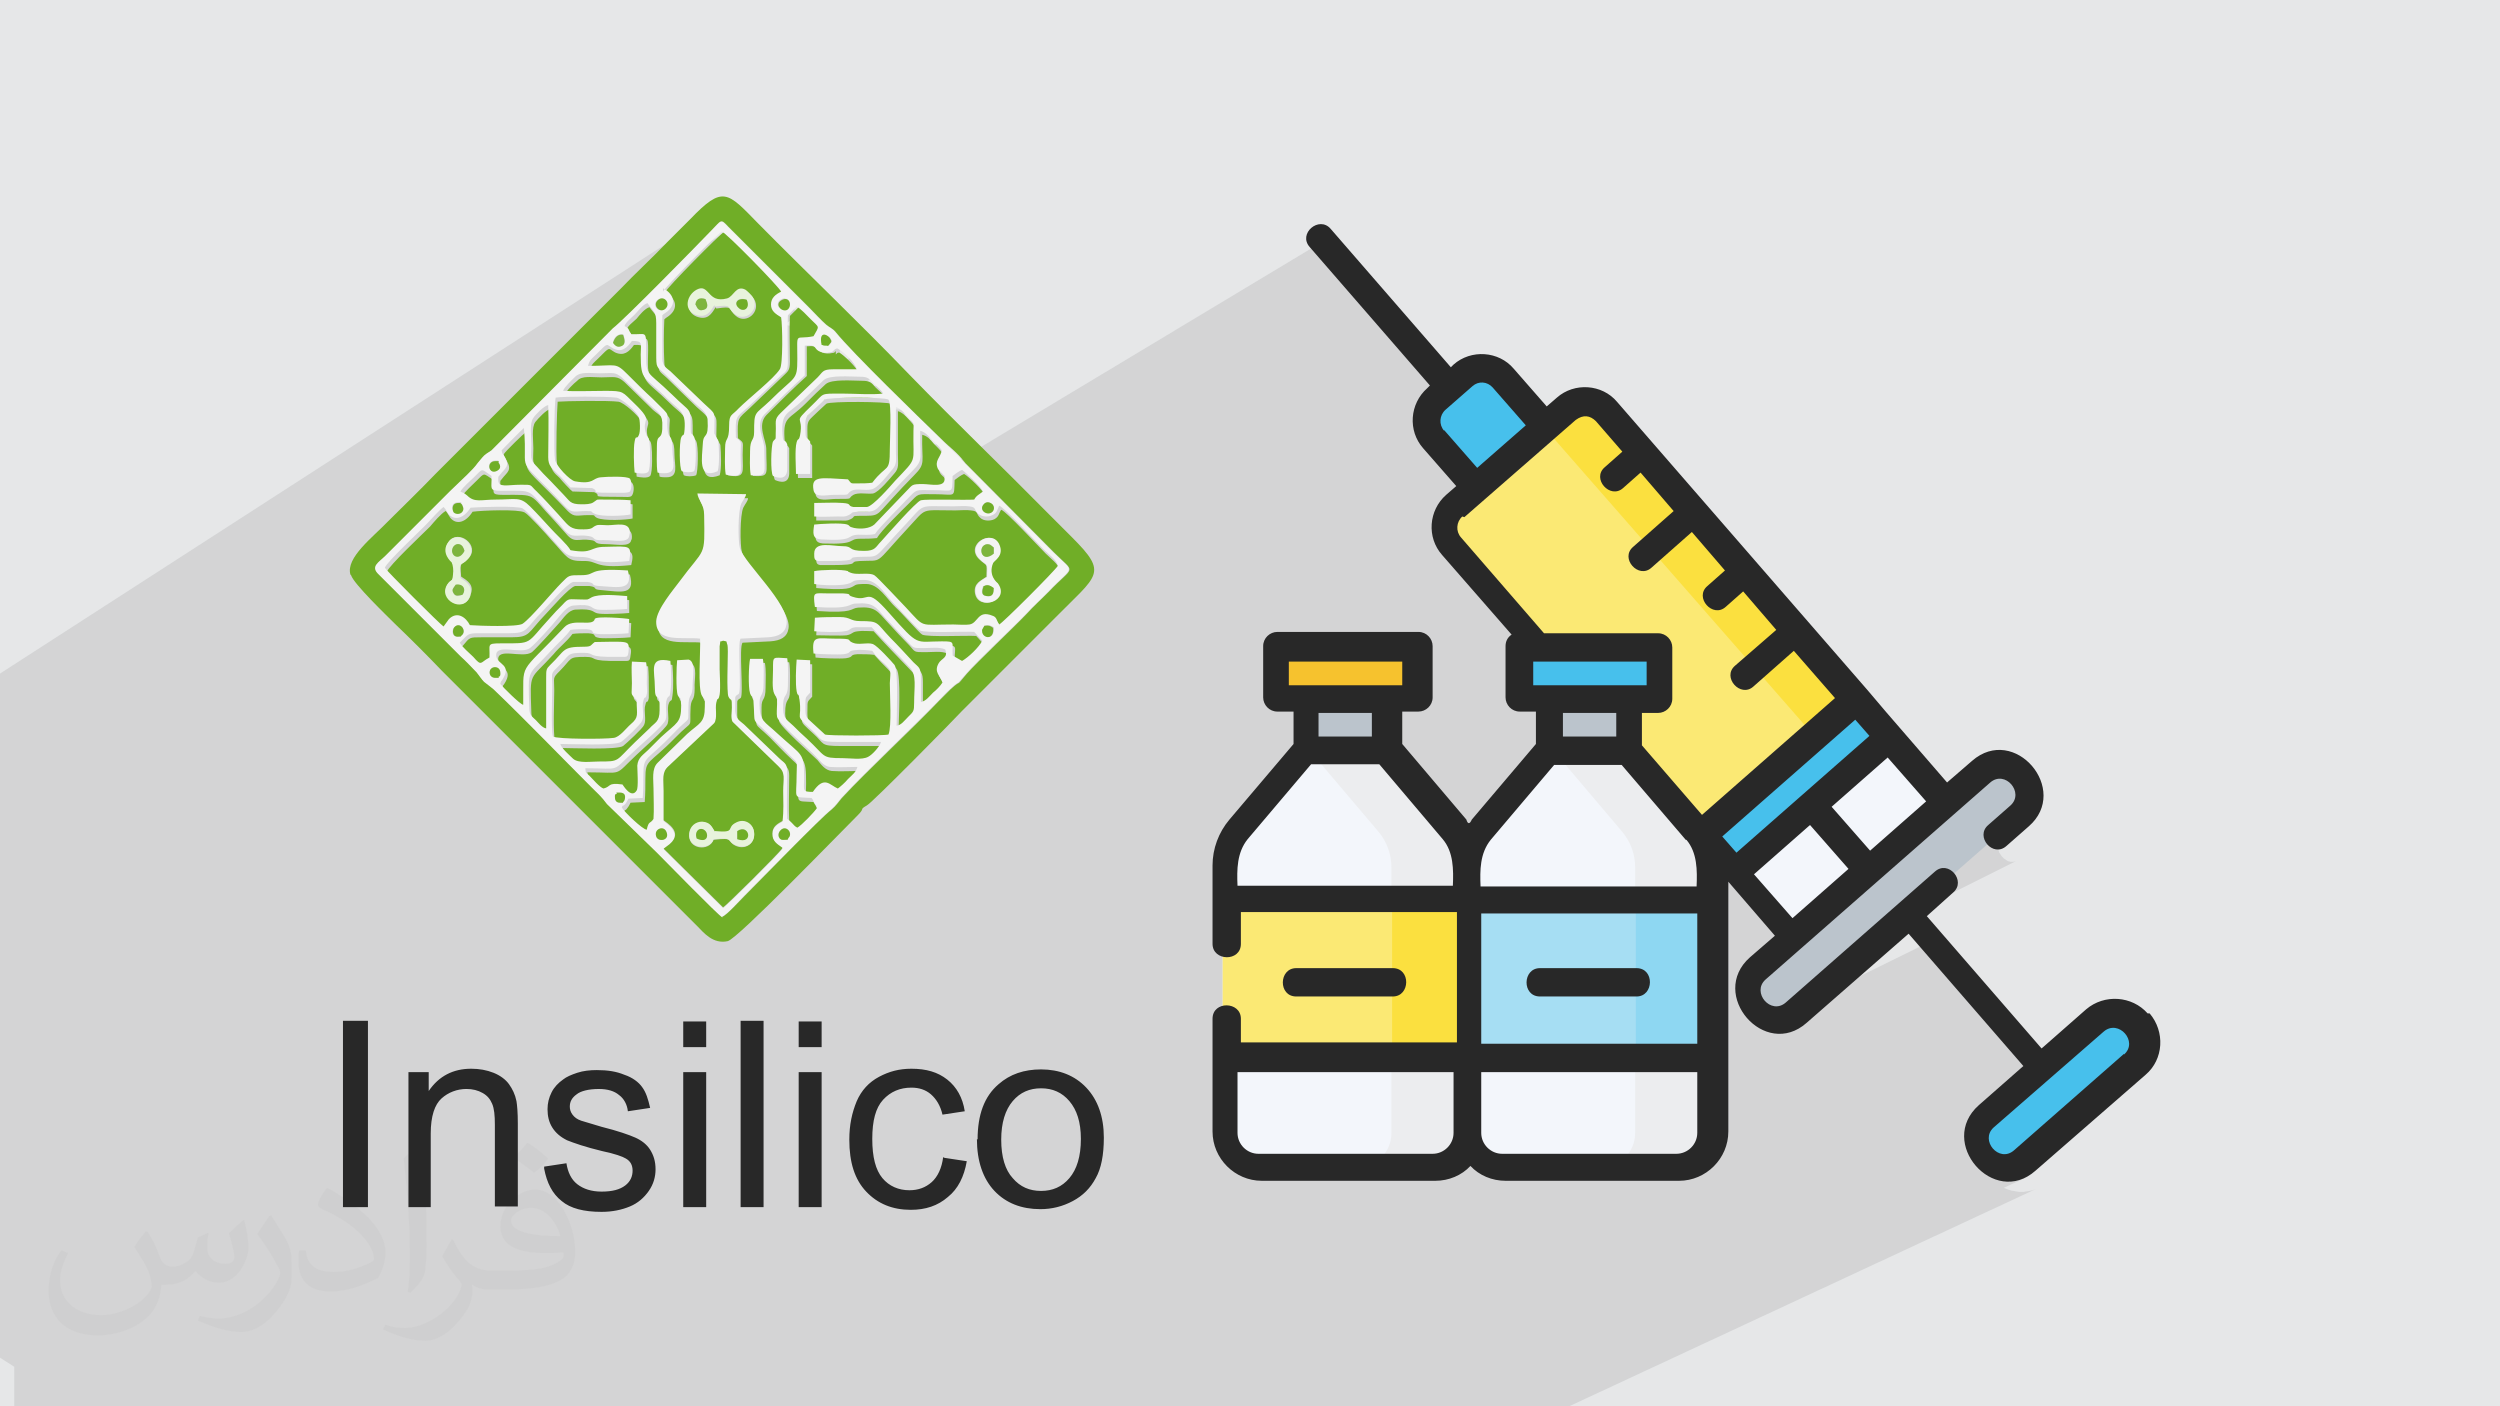 <?xml version="1.0" encoding="UTF-8"?>
<!DOCTYPE svg PUBLIC "-//W3C//DTD SVG 1.1//EN" "http://www.w3.org/Graphics/SVG/1.1/DTD/svg11.dtd">
<!-- Creator: CorelDRAW 2017 -->
<svg xmlns="http://www.w3.org/2000/svg" xml:space="preserve" width="3.703in" height="2.083in" version="1.1" style="shape-rendering:geometricPrecision; text-rendering:geometricPrecision; image-rendering:optimizeQuality; fill-rule:evenodd; clip-rule:evenodd"
viewBox="0 0 3703 2083"
 xmlns:xlink="http://www.w3.org/1999/xlink">
 <defs>
  <style type="text/css">
   <![CDATA[
    .fil14 {fill:#70AE27}
    .fil17 {fill:#7DB53D}
    .fil0 {fill:#E6E7E8}
    .fil16 {fill:#E8F3DC}
    .fil15 {fill:#F4F4F4}
    .fil8 {fill:#F37A50;fill-rule:nonzero}
    .fil6 {fill:#FBE974;fill-rule:nonzero}
    .fil7 {fill:#FBE03F;fill-rule:nonzero}
    .fil3 {fill:#F3F6FB;fill-rule:nonzero}
    .fil12 {fill:#F6C22E;fill-rule:nonzero}
    .fil9 {fill:#ECEDEF;fill-rule:nonzero}
    .fil5 {fill:#BBC4CC;fill-rule:nonzero}
    .fil10 {fill:#A6DEF3;fill-rule:nonzero}
    .fil11 {fill:#8ED7F2;fill-rule:nonzero}
    .fil4 {fill:#47C0EC;fill-rule:nonzero}
    .fil13 {fill:#282828;fill-rule:nonzero}
    .fil2 {fill:#373435;fill-opacity:0.031}
    .fil1 {fill:#373435;fill-opacity:0.102}
   ]]>
  </style>
 </defs>
 <g id="Layer_x0020_1">
  <polygon class="fil0" points="0,0 3704,0 3704,2083 0,2083 "/>
  <path class="fil1" d="M0 2011l0 -7 0 -6 0 0 0 -5 0 -1 0 -19 0 -9 0 -1 0 -2 0 0 0 -6 0 0 0 -7 0 -5 0 -4 0 0 0 -8 0 -1 0 -2 0 -7 0 0 0 -1 0 0 0 -1 0 0 0 -6 0 -2 0 -6 0 -2 0 0 0 -1 0 0 0 -3 0 -1 0 -1 0 -5 0 -2 0 -4 0 0 0 -1 0 0 0 0 0 -2 0 -1 0 -1 0 -2 0 -4 0 -2 0 -2 0 -1 0 -1 0 -3 0 -2 0 0 0 -2 0 -2 0 -2 0 -1 0 -5 0 -2 0 0 0 -3 0 0 0 0 0 -3 0 -1 0 0 0 -1 0 0 0 0 0 -2 0 -1 0 -2 0 -3 0 0 0 -2 0 -3 0 -1 0 0 0 -1 0 -1 0 0 0 -1 0 -1 0 -1 0 0 0 -2 0 -1 0 -1 0 -1 0 0 0 -1 0 0 0 0 0 -4 0 0 0 -3 0 -3 0 -2 0 0 0 -2 0 0 0 -1 0 -3 0 0 0 -1 0 0 0 0 0 -1 0 -2 0 -1 0 0 0 -1 0 0 0 -1 0 -1 0 -1 0 -1 0 -1 0 -1 0 -1 0 -1 0 -1 0 -1 0 -2 0 -1 0 -1 0 -1 0 0 0 -1 0 0 0 0 0 -2 0 -5 0 0 0 0 0 -5 0 -1 0 0 0 -1 0 -2 0 -1 0 0 0 -1 0 -1 0 -4 0 -3 0 0 0 -1 0 -6 0 0 0 -3 0 -1 0 -3 0 0 0 -1 0 0 0 0 0 0 0 -1 0 -1 0 -1 0 -3 0 0 0 0 0 -1 0 -3 0 0 0 0 0 -1 0 -1 0 0 0 0 0 0 0 -2 0 0 0 -1 0 -1 0 -1 0 -2 0 -1 0 -1 0 -2 0 -1 0 -2 0 -1 0 0 0 0 0 -1 0 0 0 0 0 -1 0 0 0 -1 0 -1 0 0 0 0 0 -1 0 -1 0 -4 0 -1 0 0 0 0 0 0 0 -1 0 -2 0 -1 0 -1 0 -1 0 0 0 -1 0 0 0 -2 0 -1 0 -4 0 -1 0 0 0 0 0 0 0 -1 0 0 0 0 0 0 0 0 0 -1 0 -1 0 0 0 -1 0 0 0 0 0 0 0 0 0 0 0 0 0 -1 0 -1 0 0 0 0 0 -1 0 -2 0 -2 0 -1 0 0 0 0 0 0 0 -1 0 0 0 0 0 -1 0 0 0 -3 0 -1 0 -1 0 -3 0 0 0 -1 0 -2 0 0 0 0 0 -1 0 0 0 -1 0 -1 0 -1 0 0 0 0 0 -3 0 -1 0 -7 0 0 0 0 0 0 0 -3 0 0 0 -1 0 0 0 -3 0 -1 0 0 0 0 0 -1 0 -1 0 0 0 -1 0 0 0 0 0 -1 0 0 0 0 0 0 0 -1 0 -1 0 0 0 -4 0 0 0 -2 0 -1 0 -1 0 -3 0 -2 0 -2 0 -2 0 0 0 0 0 0 0 0 0 0 0 -1 0 -2 0 0 0 -1 0 0 0 0 0 -1 0 0 0 -1 0 -2 0 -2 0 -3 0 -1 0 -1 0 0 0 -2 0 -1 0 0 0 -1 0 0 0 0 0 0 0 0 0 -2 0 0 0 0 0 -7 0 -1 0 -1 0 -1 0 -1 0 0 0 0 0 -1 0 -4 0 -2 0 -3 0 0 0 0 0 -1 0 -3 0 0 0 0 0 0 0 -1 0 0 0 -2 0 -1 0 0 0 -2 0 -1 0 -1 0 -1 0 0 0 -1 0 -1 0 0 0 -1 0 -1 0 -2 0 0 0 -4 0 -1 0 -2 0 0 0 -1 0 -1 0 0 0 -2 0 -1 0 -1 0 -1 0 -1 0 0 0 0 0 -3 0 0 0 0 0 -1 0 -7 0 0 0 -1 0 0 0 -1 0 -2 0 0 0 0 0 -1 0 -1 0 -2 0 0 0 -1 0 -2 0 -2 0 -4 0 -1 0 0 0 0 0 -3 0 -1 0 -1 0 -1 0 -1 0 0 0 -1 0 0 0 -2 0 -1 0 -1 0 -1 0 0 0 -1 0 -2 0 0 0 -2 0 -1 0 -2 0 0 0 -3 0 -1 0 -2 0 0 0 -1 0 -2 0 0 0 -1 0 0 0 0 0 0 0 -3 0 -1 0 -2 0 0 0 -3 0 -1 0 -1 0 0 0 -1 0 -2 0 0 0 -2 0 0 0 0 0 -4 0 0 0 -1 0 -5 0 -2 0 -2 0 -3 0 -2 0 -4 0 0 0 0 0 -1 0 -1 0 -1 0 0 0 -1 0 -1 0 -1 0 0 0 -1 0 0 0 0 0 -2 0 0 0 -1 0 -1 0 -2 0 0 0 -1 0 -1 0 -1 0 -1 0 0 0 -1 0 -1 0 -1 0 -2 0 -1 0 -2 0 0 0 -3 0 -1 0 -1 0 -2 0 -1 0 -3 0 -1 0 -1 0 -2 0 0 0 -2 0 -2 0 -1 0 -1 0 -3 0 0 0 0 0 -1 0 0 0 -1 0 -2 0 0 0 0 0 0 0 -2 0 -3 0 -1 0 0 0 -1 0 0 0 -2 0 0 0 0 0 -1 0 0 0 0 0 -1 0 -2 0 -2 0 -1 0 -1 0 -1 0 -1 0 -1 0 -2 0 -4 0 0 0 -1 0 -1 0 0 0 -3 0 0 0 -1 0 -2 0 -1 0 -3 0 -1 0 0 0 -1 0 -2 0 -1 0 -1 0 -1 0 0 0 0 0 0 0 -2 0 -2 0 -4 0 0 0 0 0 0 0 0 0 -1 0 -1 0 -1 0 -2 0 -1 0 0 0 -2 0 0 0 0 0 -1 0 0 0 -2 0 0 0 -2 0 0 0 -1 0 0 0 -1 0 0 0 -1 0 0 0 -2 0 0 0 -1 0 0 0 -2 0 -1 0 -1 0 -1 0 -1 0 -1 0 -1 0 -2 0 -1 0 -1 0 0 0 0 0 0 0 0 0 0 0 0 0 0 0 0 0 0 0 -4 0 -2 0 0 0 0 0 -1 0 0 0 -1 0 0 0 0 0 -2 0 0 0 -1 0 -1 0 0 0 0 0 -1 0 0 0 0 0 -2 0 -1 0 -1 0 0 0 -1 0 -2 0 0 0 -3 0 0 0 -1 0 0 0 -2 0 0 0 -1 0 0 0 -3 0 -1 0 -2 0 -2 0 0 0 -3 0 0 0 0 0 -2 0 0 0 -1 0 0 0 -1 0 -1 0 -1 0 -1 0 -7 0 -2 0 -1 0 -2 0 0 0 -3 0 -6 0 -1 0 -1 0 -3 0 -3 0 -3 0 -1 0 0 0 -2 0 -1 0 -1 0 -1 0 -1 0 -2 0 -1 0 -1 0 0 0 0 0 -1 0 0 0 -4 0 0 0 -1 0 -2 0 0 0 -3 0 -1 0 -3 0 -1 0 0 0 -2 0 0 0 0 0 -2 0 0 0 0 0 -1 0 0 0 0 0 0 0 -1 0 -1 0 -1 0 0 0 -3 0 0 0 -2 0 -3 0 -1 0 0 0 0 0 -3 0 -3 0 -1 0 0 0 -2 0 -1 0 0 0 0 0 -2 0 0 0 -1 0 0 0 -1 0 0 0 0 0 -1 0 -1 0 -1 0 -1 0 0 0 -3 0 -2 0 -2 0 -4 0 -1 0 0 0 -1 0 0 0 0 0 -3 0 -1 0 0 0 -1 0 -1 0 -1 0 -1 0 -1 0 -1 0 -1 0 -1 0 -4 0 -1 0 -2 0 -3 0 -1 0 -2 0 -1 0 -1 0 0 0 -1 0 -1 0 -2 0 0 0 -1 0 0 0 -1 0 -3 0 -2 0 -1 0 -1 0 -3 0 0 0 -1 0 -4 0 -1 0 -7 0 -4 0 -1 0 0 0 -1 0 -6 0 -30 0 -10 0 -1 0 -3 0 -20 0 -11 0 -7 1054 -680 -6 5 -7 6 -8 7 -9 9 -4 4 -4 4 -4 4 -4 4 -4 4 -4 4 -4 4 -4 4 -4 4 -4 4 -4 4 -4 4 -4 4 -4 4 -4 4 -4 4 -4 4 -4 4 -4 4 -4 4 -4 4 -3 3 136 -87 -3 3 -4 4 -5 5 -2 2 -3 3 -3 3 -4 4 -4 4 -4 4 -5 5 -4 4 45 -29 2 1 3 3 5 4 6 5 7 6 7 7 8 8 8 8 8 8 8 8 7 7 6 7 5 6 4 5 3 4 1 2 -8 5 -2 2 -2 2 -1 3 -1 3 0 4 0 2 13 -8 5 -2 4 0 3 1 2 3 1 3 0 3 -1 3 -2 2 -13 8 3 2 3 1 24 -15 3 2 3 2 3 2 3 3 3 3 3 3 2 3 2 2 4 4 3 3 2 2 1 2 0 2 -1 3 -2 4 -3 5 -24 15 0 5 0 1 12 -7 0 0 25 -16 2 -1 3 1 3 2 2 2 1 2 1 2 0 1 0 0 0 0 0 0 0 0 0 1 -4 5 -1 0 0 0 -12 8 3 2 2 1 2 0 2 0 2 0 2 0 2 0 2 0 2 0 1 0 8 -5 0 0 1 0 2 -1 4 2 4 3 5 4 5 4 4 5 4 5 3 4 2 4 -16 10 0 0 4 0 4 0 4 0 3 0 3 0 3 0 4 0 3 1 3 1 2 1 2 1 2 2 2 2 2 2 2 2 2 2 2 2 2 2 2 2 2 2 1 2 1 2 -14 9 1 0 7 0 6 0 5 0 3 1 2 1 1 2 1 3 1 4 0 4 0 5 0 1 9 -6 3 1 3 2 3 2 3 3 3 3 3 3 3 3 2 3 2 2 1 2 1 1 0 1 0 1 0 2 0 3 0 3 0 7 10 -6 3 1 2 1 2 1 2 2 2 2 2 2 2 2 2 2 2 2 2 2 2 2 2 2 2 2 2 2 1 1 549 -330 -3 2 -3 3 -2 3 -2 3 -1 4 0 4 1 4 2 4 3 4 171 197 53 -30 -5 3 -5 4 -4 4 -37 21 5 6 -4 4 -5 4 -4 5 -4 5 -3 5 75 -43 -4 2 -3 3 -40 35 -3 3 -3 3 -2 3 -2 4 -2 4 0 1 69 -40 -4 3 -40 35 -3 3 -2 4 -1 4 -1 4 0 4 1 4 2 4 3 4 27 31 151 -86 -5 3 -5 4 -15 13 -122 69 10 12 147 -83 0 0 0 0 -4 2 -3 3 -31 27 8 9 41 -23 4 -2 4 -1 4 0 4 1 4 1 4 2 4 3 39 45 -26 23 -3 3 -2 4 -1 4 0 4 0 4 1 4 2 3 2 3 3 3 3 2 2 1 46 -26 49 57 -46 41 18 21 55 -30 49 57 -26 23 -3 3 -2 4 -1 4 0 4 0 4 1 4 2 3 2 3 3 3 3 2 1 1 47 -25 49 57 -46 40 18 20 55 -29 61 70 -45 40 1 1 74 -39 2 2 -10 5 -53 46 -18 16 77 -40 21 24 -125 109 152 -78 -83 73 22 25 198 -101 -6 4 -6 5 -37 32 -139 71 4 5 192 -98 -4 2 -3 3 -58 51 76 -39 4 -2 4 -1 4 0 4 1 4 2 3 2 3 3 3 3 2 4 1 4 0 4 0 4 -1 4 -2 4 -3 4 -33 29 -3 3 -2 4 -1 4 0 4 0 4 1 4 2 3 2 3 3 3 3 2 3 2 4 1 4 0 4 -1 4 -2 -144 72 -145 127 144 -71 145 167 138 -66 -6 3 -5 3 -5 4 -51 45 76 -36 -4 2 -4 2 -3 3 -53 46 71 -34 -4 3 -163 142 -3 4 -2 4 -1 4 0 4 0 4 1 4 2 4 3 3 3 3 3 2 4 2 4 1 4 0 4 -1 4 -2 -35 16 1 1 4 2 4 2 4 1 4 1 4 0 4 0 4 0 4 -1 4 -1 4 -2 -41 19 0 0 5 2 6 2 6 1 6 1 6 0 6 -1 6 -1 6 -2 -724 337 -47 0 -46 0 -24 0 -75 0 -44 0 -44 0 -41 0 -2 0 -9 0 -24 0 -8 0 -3 0 -39 0 -5 0 -50 0 -16 0 -30 0 0 0 -11 0 -34 0 -7 0 -53 0 -11 0 -52 0 -46 0 -24 0 -17 0 -21 0 0 0 -6 0 -13 0 -3 0 -9 0 -7 0 -11 0 -2 0 -7 0 -9 0 -7 0 -1 0 -4 0 -24 0 -6 0 -3 0 -7 0 -10 0 -44 0 -4 0 -8 0 -1 0 -21 0 -2 0 -13 0 -5 0 -9 0 -16 0 -8 0 -9 0 -4 0 0 0 -7 0 -1 0 -4 0 -39 0 -13 0 0 0 -11 0 -15 0 -5 0 -26 0 -9 0 -3 0 -3 0 -3 0 -10 0 -17 0 -1 0 -5 0 -4 0 -2 0 -5 0 -13 0 -2 0 -12 0 -2 0 -5 0 -1 0 0 0 -20 0 -6 0 -11 0 -18 0 -7 0 -10 0 -35 0 -5 0 -5 0 -5 0 -2 0 -25 0 -17 0 -15 0 -6 0 -21 0 0 0 -11 0 -14 0 -10 0 -3 0 -1 0 -4 0 -5 0 -7 0 -17 0 -4 0 -15 0 -3 0 -15 0 -3 0 0 0 -22 0 -3 0 -17 0 -4 0 -9 0 -8 0 -13 0 -5 0 -15 0 -2 0 -2 0 -6 0 -1 0 -7 0 -11 0 -6 0 -1 0 -5 0 -2 0 -13 0 -4 0 0 0 -10 0 -6 0 -1 0 -4 0 -10 0 -1 0 -3 0 -10 0 -6 0 -3 0 -6 0 -5 0 -5 0 -2 0 -8 0 -5 0 -2 0 -27 0 -13 0 -3 0 -1 0 -16 0 -16 0 -6 0 -14 0 -1 0 -11 0 -5 0 -6 0 -8 0 -3 0 -14 0 -1 0 -3 0 -8 0 0 0 -13 0 -1 0 -10 0 -21 0 -1 0 -12 0 -3 0 -8 0 -4 0 -1 0 -4 0 -8 0 -4 0 -3 0 -2 0 -10 0 0 0 -6 0 -1 0 -6 0 -6 0 -2 0 -1 0 -4 0 -10 0 0 0 -1 0 -8 0 -5 0 -1 0 -15 0 -8 0 -3 0 -14 0 -7 0 -8 0 -1 0 -8 0 -11 0 -2 0 -18 0 -13 0 -2 0 -1 0 -10 0 0 -4 0 -8 0 -1 0 -2 0 0 0 -10 0 -3 0 -7 0 -8 0 -6 0 -18 0 -2 0 -2 0 -2 0 -1zm3180 -509l0 0zm-34 60l0 0zm-828 -955l0 0 0 0 0 0 0 0z"/>
  <path class="fil2" d="M219 1825c7,11 12,21 16,32 3,7 5,19 21,19 5,0 11,-1 17,-5 7,-3 12,-9 14,-17l6 -21 15 -7 1 1c-2,8 -2,15 -2,21 0,18 15,24 27,24 7,0 13,-3 13,-10 0,-8 -4,-22 -8,-35 7,-7 14,-14 22,-20l1 1c4,15 6,30 6,40 0,10 -4,20 -8,27 -7,14 -20,25 -36,25 -12,0 -25,-6 -34,-17l-1 0c-9,11 -22,20 -43,20l-7 0c-1,14 -4,24 -9,33 -13,25 -50,42 -85,42 -49,0 -73,-28 -73,-66 0,-23 7,-45 19,-60l10 4c-7,14 -12,27 -12,40 0,35 29,52 61,52 30,0 68,-20 75,-42 -2,-25 -12,-36 -26,-59 4,-7 10,-15 17,-23l1 0 0 0zm563 -132c10,6 20,14 30,23 -6,8 -12,15 -21,21 -10,-8 -20,-15 -30,-22 7,-8 14,-15 20,-22zm5 96c-17,0 -30,11 -30,19 0,17 33,23 73,23 -5,-20 -22,-42 -43,-42zm-37 93c22,0 41,-1 55,-4 16,-4 30,-12 30,-18 0,-2 0,-3 -1,-5 -9,1 -19,1 -29,1 -29,0 -52,-7 -60,-23 -2,-4 -4,-10 -4,-15 0,-16 7,-32 19,-42 10,-9 21,-14 33,-14 20,0 37,17 48,42 6,14 11,30 11,51 0,14 -4,25 -12,34 -16,15 -45,21 -90,21l-20 0 0 0 -5 0c-11,0 -19,-2 -25,-7l-1 0c0,2 1,5 1,7 0,10 -3,23 -10,33 -20,30 -42,43 -60,43 -19,0 -42,-7 -63,-17l4 -7c7,3 16,5 29,5 34,0 78,-33 84,-64 -1,-3 -3,-6 -7,-10 -10,-12 -16,-22 -22,-32 5,-10 10,-18 14,-25l2 0c14,29 28,46 57,46l4 0 0 0 21 0 0 0zm-146 31c2,-14 3,-29 3,-43l0 -21c0,-39 -5,-96 -9,-133 7,-8 17,-17 25,-23l2 1c5,47 7,101 7,151 0,13 -1,26 -2,35 -1,12 -8,21 -22,35l-3 -1 0 0zm-151 -62c1,18 10,33 41,33 20,0 36,-5 55,-14 3,-2 5,-3 5,-5 0,-12 -9,-27 -24,-41 -14,-13 -34,-25 -51,-32 -6,-3 -8,-5 -8,-8 0,-5 7,-17 13,-24l2 0c20,11 43,27 60,44 15,16 25,33 25,51 0,13 -4,26 -11,38 -22,11 -46,20 -70,20 -29,0 -48,-13 -48,-45 0,-3 0,-9 1,-16l10 0 0 0zm-52 -52l18 29c7,11 13,22 13,41l0 24c0,19 -12,39 -32,60 -15,14 -29,20 -42,20 -19,0 -40,-6 -65,-17l3 -7c8,2 17,4 28,4 35,0 72,-26 88,-58 2,-4 3,-7 3,-9 0,-4 -2,-8 -4,-11 -9,-17 -19,-33 -30,-47 6,-9 12,-18 18,-27l2 0 0 0z"/>
  <g id="_1987541411280">
   <g>
    <g>
     <path class="fil3" d="M2150 811c-15,-18 -13,-44 4,-60l165 -144c18,-15 44,-14 59,4l503 579 -228 200 -503 -579z"/>
     <path class="fil4" d="M2126 593l40 -35c18,-15 44,-14 59,4l119 136 -103 91 -119 -136c-15,-18 -13,-44 4,-60z"/>
     <path class="fil4" d="M2940 1654l163 -143c18,-16 46,-14 61,4 16,18 14,46 -4,62l-163 142c-18,16 -46,14 -61,-4 -16,-18 -14,-46 4,-62l0 0z"/>
     <path class="fil5" d="M2600 1436l333 -292c18,-16 46,-14 61,4 16,18 14,46 -4,62l-333 292c-18,16 -46,14 -61,-4 -16,-18 -14,-46 4,-62l0 0z"/>
     <path class="fil6" d="M2378 611c-15,-18 -42,-19 -59,-4l-165 144c-18,15 -19,42 -4,60l371 427 228 -200 -371 -427z"/>
     <path class="fil7" d="M2688 1091l61 -53 -371 -427c-15,-18 -42,-19 -59,-4l-31 27 400 457z"/>
     <polygon class="fil8" points="2520,1237 2542,1262 "/>
     <polygon class="fil8" points="2748,1037 2750,1039 "/>
     <polygon class="fil4" points="2797,1093 2750,1039 2748,1037 2520,1237 2542,1262 2569,1293 "/>
     <polygon class="fil5" points="2293,1126 2413,1126 2413,1023 2293,1023 "/>
     <path class="fil3" d="M2481 1730l-257 0c-29,0 -52,-23 -52,-52l0 -393c0,-20 7,-39 20,-54l100 -118 120 0 100 118c13,15 20,34 20,54l0 393c0,29 -23,52 -52,52z"/>
     <path class="fil9" d="M2513 1231l-100 -118 -111 0 100 118c13,15 20,34 20,54l0 393c0,29 -23,52 -52,52l111 0c29,0 52,-23 52,-52l0 -393c0,-20 -7,-39 -20,-54l0 0z"/>
     <polygon class="fil10" points="2172,1568 2533,1568 2533,1333 2172,1333 "/>
     <polygon class="fil11" points="2423,1568 2533,1568 2533,1333 2423,1333 "/>
     <polygon class="fil4" points="2248,1036 2458,1036 2458,960 2248,960 "/>
     <polygon class="fil5" points="1932,1126 2052,1126 2052,1023 1932,1023 "/>
     <path class="fil3" d="M2120 1730l-257 0c-29,0 -52,-23 -52,-52l0 -393c0,-20 7,-39 20,-54l100 -118 120 0 100 118c13,15 20,34 20,54l0 393c0,29 -23,52 -52,52z"/>
     <path class="fil9" d="M2152 1231l-100 -118 -111 0 100 118c13,15 20,34 20,54l0 393c0,29 -23,52 -52,52l111 0c29,0 52,-23 52,-52l0 -393c0,-20 -7,-39 -20,-54l0 0z"/>
     <polygon class="fil6" points="1811,1568 2172,1568 2172,1333 1811,1333 "/>
     <polygon class="fil7" points="2062,1568 2172,1568 2172,1333 2062,1333 "/>
     <polygon class="fil12" points="1887,1036 2096,1036 2096,960 1887,960 "/>
     <path class="fil13" d="M2281 1476l143 0c26,0 27,-42 0,-42l-143 0c-26,0 -27,42 0,42z"/>
     <path class="fil13" d="M2063 1476c26,0 27,-42 0,-42l-143 0c-26,0 -27,42 0,42l143 0z"/>
     <path class="fil13" d="M3146 1561l-163 143c-22,19 -51,-15 -30,-34l163 -142c22,-19 52,15 30,34l0 0zm-548 -266l83 -73 57 65 -83 73 -57 -65zm-100 -51c16,19 16,45 15,69l-320 0c-1,-24 -1,-49 15,-69l94 -111 100 0 95 111zm-16 465l-257 0c-17,0 -31,-14 -31,-31l0 -90 320 0 0 90c0,17 -14,31 -31,31zm-361 0l-257 0c-17,0 -31,-14 -31,-31l0 -90 320 0 0 90c0,17 -14,31 -31,31zm-288 -397c-1,-24 -1,-49 15,-69l94 -111 101 0 94 111c16,19 16,45 15,69l-320 0zm199 -256l0 35 -79 0 0 -35 79 0zm-123 -76l168 0 0 35 -168 0 0 -35zm605 566l-320 0 0 -193 320 0 0 193zm-120 -490l0 35 -79 0 0 -35 79 0zm-123 -76l168 0 0 35 -168 0 0 -35zm-102 -214l165 -144c11,-8 21,-7 30,2l39 45 -26 23c-20,17 8,48 27,31l26 -23 49 57 -60 53c-20,17 8,48 27,31l60 -53 49 57 -26 23c-20,17 8,48 27,31l26 -23 49 57 -61 53c-20,17 8,48 27,31l60 -53 61 70 -197 173 -89 -103 0 -48 24 0c11,0 21,-9 21,-21l0 -76c0,-11 -9,-21 -21,-21l-169 0 -123 -142c-8,-9 -7,-23 2,-31l0 0zm-30 -128c-8,-9 -7,-23 2,-31l40 -35c9,-8 22,-7 30,2l49 56 -72 63 -49 -56zm412 601l197 -173 21 24 -197 173 -21 -24zm219 21l-57 -65 83 -73 57 65 -83 73zm411 241c-23,-26 -64,-29 -91,-6l-66 58 -170 -196 39 -35c20,-17 -7,-49 -27,-31l-221 194c-22,19 -51,-15 -30,-34l333 -292c22,-19 51,15 30,34l-33 29c-20,17 7,49 27,31l33 -29c62,-54 -21,-152 -84,-97l-37 32 -90 -104 -28 -33c0,0 0,0 0,0l-371 -427c-22,-26 -63,-29 -89,-6l-15 13 -49 -56c-22,-26 -63,-29 -89,-6l-4 4 -178 -205c-17,-20 -49,7 -31,27l178 205 -4 4c-26,23 -29,63 -6,89l49 56 -15 13c-26,23 -29,63 -6,89l103 118c-6,4 -9,10 -9,17l0 76c0,11 9,21 21,21l24 0 0 48 -95 112c-3,7 -6,7 -8,0l-95 -112 0 -48 24 0c11,0 21,-9 21,-21l0 -76c0,-11 -9,-21 -21,-21l-209 0c-11,0 -21,9 -21,21l0 76c0,11 9,21 21,21l24 0 0 48 -95 112c-16,19 -25,43 -25,68l0 116c0,26 42,27 42,0l0 -47 320 0 0 193 -320 0 0 -35c0,-26 -42,-27 -42,0l0 167c0,40 33,73 73,73l257 0c20,0 39,-8 52,-22 13,14 32,22 52,22l257 0c40,0 73,-33 73,-73l0 -370 69 80 -37 32c-62,55 22,152 84,97l151 -132 170 196 -66 58c-62,55 22,152 84,97l163 -142c27,-23 29,-64 6,-91l0 0z"/>
    </g>
    <g>
     <path class="fil14" d="M1461 855c1,-24 1,-15 -11,-27 -21,-21 18,-45 29,-22 8,17 -7,24 -9,28 -8,19 7,30 7,30 18,26 -29,42 -33,14 -2,-14 9,-18 16,-23zm-764 27c-9,27 -49,5 -33,-18 5,-7 7,-2 8,-14 1,-6 0,-14 -2,-18 0,0 -17,-14 -5,-30 14,-19 47,6 29,25 -11,13 -13,1 -11,27 9,6 20,12 14,27zm363 -427c-6,10 -12,20 -28,14 -18,-7 -13,-29 2,-37 19,-11 15,20 45,13 10,-2 13,-20 27,-13 2,1 9,8 11,11 11,19 -12,38 -27,25 -13,-11 -2,-15 -29,-11zm178 65c0,0 -1,1 -1,1 -3,2 2,1 -5,2 -4,1 -10,1 -14,-1 -10,-4 -3,-11 -23,-9l0 44c-21,19 -41,39 -60,58 -14,15 0,37 0,50 0,39 6,41 -20,40 -2,-12 -1,-24 -1,-36 0,-19 6,-14 6,-28 0,-32 2,-25 23,-46 38,-38 41,-29 41,-62 0,-43 -4,-28 24,-34 9,-16 10,-12 -4,-25 -6,-6 -13,-15 -21,-19l-2 2c0,0 -1,1 -1,1l-10 10c-1,22 0,45 0,68 0,13 -3,14 -10,21l-49 47c-18,17 -19,13 -18,45 10,8 7,5 7,25 0,25 5,35 -22,30 -1,-12 -1,-27 -1,-39 0,-18 6,-8 6,-34 0,-17 4,-15 14,-25 15,-16 51,-44 61,-58 4,-6 3,-66 2,-77 -8,-5 -15,-9 -15,-19 0,-10 7,-15 15,-19 -2,-6 -83,-89 -88,-89 -3,0 -85,83 -87,89 14,7 21,21 8,33 -3,3 -6,4 -9,7 -1,20 -1,44 0,64 0,12 6,14 12,19l49 47c20,19 16,10 16,45l6 11c1,12 2,35 -1,45 -31,12 -23,-20 -22,-41 0,-18 9,-4 7,-36 -1,-11 -13,-18 -19,-24l-44 -43c-13,-12 -13,-8 -13,-31 0,-15 0,-29 0,-44 0,-19 -4,-17 -13,-30 -7,2 -15,12 -19,17 -5,5 -14,11 -15,17 8,4 5,5 10,12 21,2 22,-6 22,18 -1,48 -2,32 39,72 28,28 27,18 27,49 0,13 1,6 5,13 4,7 3,47 0,51 -5,2 -14,2 -18,0 -3,-3 -4,-43 -1,-50 3,-7 4,0 5,-12 2,-28 -8,-28 -25,-45 -35,-35 -40,-26 -40,-66 0,-17 4,-21 -13,-20 -7,10 -15,17 -28,11 -11,-6 -6,-10 -25,9 -6,6 -10,8 -12,17 43,0 40,-6 59,13 13,12 26,25 36,35 33,33 20,15 23,49 1,12 7,3 7,28 0,16 7,34 -12,34 -4,0 -7,0 -10,-1 -2,-10 -1,-29 -1,-40 0,-21 8,-3 8,-34 0,-15 -8,-17 -17,-25l-42 -41c-11,-10 -16,-7 -34,-7 -14,0 -29,-3 -36,5 -5,4 -16,14 -18,21 20,1 42,0 62,0 29,0 25,1 44,19 31,29 9,20 17,45 2,6 4,2 5,12 1,6 2,39 -2,44 -4,4 -15,2 -20,1 -1,-9 -2,-38 0,-46 2,-10 3,-2 6,-9 2,-5 2,-23 0,-28 -3,-7 -25,-27 -33,-28 -15,-2 -79,-1 -90,0 -1,9 -3,80 -1,92 1,8 22,30 30,32 27,4 24,-6 38,-6 9,-1 38,-2 43,2 4,4 3,15 0,19 -2,3 -9,2 -14,2 -56,0 -27,-1 -42,-7l-32 -1c-2,-1 -16,-16 -19,-20 -9,-8 -13,-12 -14,-25 0,-25 1,-52 0,-77 -6,1 -18,14 -22,19 -6,8 -3,27 -3,39 0,20 -3,21 9,34 7,7 12,12 19,20 7,8 13,14 20,21 9,9 9,14 26,14 7,0 14,0 18,-3 8,-5 2,-4 16,-4 12,0 27,-1 39,1l0 21c-8,2 -43,4 -53,-1 -7,-4 1,-4 -13,-4 -16,0 -20,4 -30,-6 -81,-85 -56,-42 -62,-117 -3,2 -30,28 -33,33 2,8 0,1 3,7 11,17 2,19 -6,30 -2,3 -2,0 -2,7 0,12 13,8 34,7 18,0 12,0 23,10 12,11 21,21 32,34 13,14 16,21 30,22 24,1 18,-4 27,-6 4,-1 12,-1 16,0 13,0 33,-6 33,11 0,1 0,4 -1,5 -2,11 -22,6 -38,6 -20,0 -11,-5 -22,-6 -19,-3 -24,6 -37,-10 -7,-8 -11,-12 -17,-19 -39,-41 -24,-38 -76,-38 -19,0 -13,-3 -14,-22 -16,-10 -12,-12 -26,2 -5,5 -16,15 -20,21 5,4 4,1 10,6 11,10 22,6 42,6 30,0 37,-5 51,10 11,11 19,20 31,33 7,7 25,24 29,32 34,6 28,-5 51,-5 7,0 22,-1 29,0 12,1 9,12 7,21 -58,6 -47,-7 -72,-6 -23,0 -22,-5 -47,-32 -5,-6 -33,-37 -39,-40 -9,-5 -63,-3 -77,-1 -10,16 -24,20 -33,9l-5 -8c0,0 -1,-1 -1,-1 0,-1 -1,-1 -1,-1 -7,4 -17,16 -23,23 -10,10 -61,58 -64,67 4,6 81,83 87,87l8 -11c12,-12 26,-2 31,9 14,1 70,3 78,-2 13,-8 44,-47 58,-61 10,-11 9,-11 29,-11 25,0 5,-11 69,-7 8,31 -11,26 -43,23 -14,-1 -3,-4 -17,-6 -2,0 -19,0 -21,0 -9,2 -37,35 -44,42 -27,28 -22,34 -51,34 -15,0 -29,0 -44,0 -18,0 -17,0 -27,12l-2 2c5,9 13,14 20,21 14,14 11,8 24,1 1,-20 -5,-22 16,-21 50,0 37,2 74,-38 7,-7 12,-12 18,-19 10,-11 10,-9 28,-8 11,0 8,1 15,-3 11,-6 40,-4 53,-2l0 19c-9,1 -36,2 -44,1 -12,-1 -5,-8 -36,-6 -10,1 -17,12 -23,19 -7,8 -33,37 -41,44 -14,10 -52,-8 -50,12 1,13 24,12 9,35 -3,5 -1,-1 -3,6 5,6 28,30 34,31 1,-66 -10,-41 61,-115 13,-14 42,0 45,-12 1,-5 48,-1 51,0l-1 21c-7,1 -39,2 -46,1 -13,-2 -1,-6 -17,-7 -6,0 -17,0 -23,1 -8,11 -20,20 -28,30 -36,40 -35,24 -33,85 0,12 4,14 10,19 3,3 9,11 15,12l0 -75c0,-12 0,-13 6,-19 23,-23 17,-28 49,-27 12,0 10,-2 17,-7 9,0 34,-1 42,0 8,1 10,3 8,14 -1,9 -2,8 -12,8 -56,1 -34,-6 -55,-6 -26,0 -19,2 -38,21 -11,11 -8,9 -8,28 0,15 -2,64 1,75 8,4 78,3 90,2 9,-1 19,-14 25,-20 13,-11 9,-14 9,-36 -10,-11 -7,-5 -7,-25 0,-10 -1,-21 0,-32l21 1c1,10 1,21 1,32 0,3 0,12 0,15 -2,10 -3,1 -5,10 -3,9 2,22 -2,30 -2,5 -26,27 -31,31 -9,6 -76,3 -90,3 1,6 14,18 19,22 7,7 26,4 38,4 32,0 25,0 54,-29 6,-6 15,-13 21,-20 9,-8 15,-9 15,-27 0,-32 -8,-8 -7,-34 0,-25 -10,-46 23,-39 1,13 2,33 0,46 -1,10 -2,4 -5,10 -4,9 1,21 -2,31 -2,7 -40,40 -46,46 -35,33 -18,26 -73,26 2,9 0,6 6,11 5,5 16,19 21,19 13,-3 6,-9 28,-6 1,0 14,22 21,9 2,-4 0,-30 1,-37 1,-12 8,-16 16,-23 8,-8 12,-12 19,-19 24,-23 30,-21 30,-47 0,-17 -1,-7 -5,-15 -3,-7 -2,-43 -1,-52l17 -1c11,2 5,25 6,36 0,21 -5,14 -6,28 -2,36 6,16 -23,46 -39,40 -44,31 -44,60 0,11 0,23 -1,35l-21 1c-1,2 -3,6 -4,7 -4,6 -3,2 -6,6 2,6 31,33 37,33 3,-14 6,-7 10,-16 1,-15 0,-31 0,-45 0,-13 -3,-29 6,-38 17,-17 30,-29 44,-43 17,-17 26,-16 26,-40 0,-15 1,-8 -4,-16 -6,-10 -2,-68 -3,-85 -26,-3 -66,7 -65,-26 0,-18 26,-47 34,-58 39,-53 37,-34 37,-99 0,-17 -9,-22 -10,-32l72 1c0,4 -4,8 -7,14 -5,11 -5,56 -2,66 6,23 74,83 69,113 -2,13 -12,18 -27,19l-41 2c-6,6 2,78 -3,82l-3 2c0,0 -1,1 -1,1 -1,2 -1,1 -1,5 0,4 0,13 0,17 0,12 6,14 13,20l52 50c8,7 12,8 12,20 0,23 -1,46 0,70 3,2 4,3 7,6 3,3 3,5 8,7 6,-3 26,-24 29,-29 -3,-9 1,0 -4,-8 -2,-3 -2,-4 -4,-7 -29,-2 -22,4 -22,-36 0,-18 3,-15 -9,-26 -15,-14 -22,-22 -34,-34 -26,-25 -18,-9 -21,-48 -1,-10 -2,-3 -5,-11 -3,-9 -2,-42 0,-51l19 0c2,11 1,24 1,36 0,22 -6,14 -6,30 -1,28 7,26 26,44 38,37 40,27 40,69 0,15 -3,18 13,18 18,-25 25,-10 37,-5 3,-2 11,-10 15,-14 6,-6 12,-10 14,-18 -13,0 -28,1 -41,0 -10,-1 -16,-10 -21,-16 -9,-9 -55,-49 -57,-58 -1,-5 0,-13 0,-19 0,-14 0,-8 -4,-15 -4,-8 -2,-25 -2,-36 0,-21 -1,-18 21,-17 2,11 1,30 1,42 0,19 -7,8 -7,34 0,14 8,17 15,24 8,7 12,12 20,19 29,27 22,29 53,29 11,0 29,3 38,-2 6,-3 17,-15 19,-22 -21,0 -42,0 -63,0 -31,0 -23,-3 -41,-19 -25,-23 -12,-10 -17,-45 -2,-11 -2,-1 -4,-11 -3,-11 -1,-35 0,-47l20 1 0 48c-7,8 -7,5 -7,19 0,8 -1,14 4,20 1,1 25,23 25,23 5,2 89,2 94,0 5,-10 2,-60 2,-76 0,-20 3,-18 -8,-29 -6,-6 -11,-11 -18,-19 -6,-1 -18,-1 -25,-1 -13,1 -4,4 -17,6 -8,1 -37,0 -45,-1 -3,-27 4,-22 32,-22 28,0 16,2 26,6 9,4 21,-1 30,2 7,2 27,25 32,31 7,9 3,76 3,90 8,-2 11,-7 17,-13 8,-8 9,-8 9,-21 0,-23 4,-41 -6,-52 -20,-21 -36,-37 -57,-60 -6,0 -17,-1 -23,0 -10,1 -7,4 -17,6 -9,1 -35,0 -45,0l1 -20c12,-1 25,0 37,-1 16,0 15,6 30,6 30,0 23,2 45,25 12,12 20,21 34,36 8,9 11,8 11,24 0,12 0,23 0,35 8,-2 12,-8 18,-14 4,-5 10,-9 14,-15 -2,-10 -13,-15 -6,-28 4,-8 16,-8 10,-21 -8,-4 -22,-2 -32,-2 -18,0 -15,0 -24,-10 -9,-9 -23,-24 -32,-34 -15,-16 -18,-24 -44,-22 -12,1 -5,9 -61,5 -2,-24 -1,-21 21,-20 6,0 15,-1 21,0 15,1 4,2 14,5 27,9 18,-17 54,24 44,51 38,42 78,42 22,0 16,1 16,21l14 8c9,-4 25,-20 30,-30 0,0 -1,-1 -1,-1l-11 -12c-14,-1 -72,2 -80,-2 -4,-2 -30,-32 -39,-40 -14,-13 -25,-35 -44,-35 -21,0 -13,2 -25,6 -10,3 -39,1 -49,0l0 -19c9,-2 43,-3 50,0 0,0 1,0 1,1 1,0 2,1 2,1 5,3 8,2 14,2 7,0 16,-1 22,2 4,2 41,42 47,48 29,31 17,25 70,25 6,0 19,1 24,0 12,-2 11,-22 34,-13 7,3 6,8 10,13 6,-2 82,-79 87,-87 -3,-9 -14,-17 -21,-24 -12,-12 -58,-62 -66,-65 -4,6 -3,10 -10,14 -6,3 -16,3 -21,-2 -7,-6 -2,-10 -14,-11 -6,-1 -16,0 -23,0 -53,0 -41,-5 -70,26 -53,57 -35,47 -72,49 -19,1 6,6 -41,6l-17 0c-6,-1 -6,-4 -6,-11 0,-19 27,-11 42,-11 17,0 6,7 32,7 17,0 17,-6 25,-14 9,-10 53,-59 59,-61 7,-3 65,-1 79,-1 3,-6 9,-8 13,-12 -2,-7 -24,-28 -31,-32 -5,2 -10,6 -14,9 -1,28 2,21 -30,21 -27,0 -22,-2 -38,14 -9,9 -41,40 -47,51 -9,1 -16,1 -25,1 -19,0 -3,9 -55,7 -13,-1 -12,-9 -10,-22 8,-1 41,-3 49,0 6,2 2,4 10,5 10,2 23,1 30,-5l48 -50c9,-9 7,-10 24,-10 11,0 34,6 32,-9 -1,-7 1,-1 -2,-5 -2,-3 -6,-5 -8,-9 -5,-12 3,-16 6,-27 -5,-6 -10,-11 -15,-16 -5,-6 -9,-11 -17,-13 -1,41 6,42 -12,60 -9,9 -25,26 -34,36 -23,25 -18,24 -46,24 -14,0 -6,1 -14,5 -6,3 -8,2 -16,2 -12,0 -23,0 -35,0l0 -20c12,-1 31,-1 42,0 14,1 6,3 16,6 3,1 17,1 20,0 9,-1 35,-31 42,-39 34,-37 27,-24 27,-74 0,-10 2,-9 -4,-16 -6,-7 -14,-17 -22,-19 0,22 0,43 0,65 0,13 2,19 -5,27 -7,8 -23,28 -32,30 -9,1 -22,-2 -29,2 -10,6 3,6 -26,6 -11,0 -28,5 -30,-7 -4,-22 11,-18 51,-16 6,7 3,6 15,6 7,0 14,0 21,-1 22,-29 26,-13 26,-50 0,-11 3,-68 -2,-73 -4,-3 -89,-4 -95,0 0,0 -24,22 -25,24 -4,5 -3,13 -3,21 0,14 1,9 7,17l0 48 -21 0c0,-10 -3,-38 1,-47 2,-8 3,-1 5,-10 6,-32 -13,-15 18,-45 19,-18 10,-17 45,-17 19,0 42,1 60,0 -2,-5 -9,-10 -14,-15 -6,-7 -8,-10 -20,-10 -13,0 -45,-3 -54,5 -10,9 -18,17 -30,29 -24,24 -33,18 -31,51 1,16 2,5 7,15 0,8 0,16 0,25 0,4 0,10 0,13 -1,19 -21,9 -21,9 -4,-4 -3,-45 0,-51 3,-7 4,0 4,-13 0,-17 -4,-19 7,-29l55 -53c8,-8 7,-12 23,-12 12,0 24,0 35,0 -3,-9 -21,-26 -29,-31 -6,2 -1,0 -4,2 0,0 -1,1 -1,1z"/>
     <path class="fil15" d="M972 1239c-3,-11 11,-17 15,-7 5,13 -13,16 -15,7zm196 2c-2,2 2,3 -7,3 -3,0 -4,0 -6,-2 -4,-4 -2,-9 1,-12 9,-9 19,4 12,11zm-185 -26c0,-14 0,-29 0,-43 0,-16 -3,-27 7,-36l68 -64c5,-7 1,-23 3,-30 3,-11 0,0 4,-8 4,-8 1,-31 1,-42l0 -34c2,-12 -1,-5 5,-8 7,2 3,-1 6,5 0,1 1,9 1,11 0,14 -2,60 1,67 4,8 5,0 5,16 0,7 -2,15 1,21l68 66c11,10 7,18 7,36 0,13 1,33 -1,45 -7,4 -15,8 -15,19 0,11 6,15 14,20 0,0 1,1 1,1 -3,6 -85,87 -88,88l-88 -87 4 -3c29,-20 -2,-36 -4,-39zm-70 -39c3,-1 -5,-2 5,-2 12,0 7,12 6,13 -5,3 6,2 -5,2 -4,0 -8,-2 -8,-6 -1,-8 1,-6 2,-7zm-174 -174c-3,2 5,2 -5,2 -10,0 -10,-10 -7,-13 3,-3 12,-3 13,5 1,7 -2,6 -2,7zm720 -76c7,-1 9,1 13,3 2,18 -14,17 -16,7 -1,-7 1,-5 3,-11zm-775 15c-4,3 3,2 -5,2 -11,1 -10,-11 -6,-14 9,-9 19,6 11,12zm786 -194c2,3 3,8 0,11 -7,7 -21,-2 -13,-11 4,-5 10,-3 13,0zm-798 11c-3,-3 -5,-14 7,-14 12,0 0,-1 5,2 2,4 4,8 0,12 -3,3 -9,2 -12,0zm66 -74c0,0 6,7 -1,12 -13,8 -19,-13 -3,-14 9,0 1,0 5,2zm480 -173c-6,-24 11,-13 13,-9 2,5 1,1 1,5l-4 5c-8,2 4,0 -3,0 -2,0 -3,-1 -6,-1zm-310 -4c1,-7 7,-13 15,-12 2,5 4,12 -1,16 -7,5 -11,0 -14,-4zm248 -63c13,-8 17,9 9,14 -8,5 -19,-7 -9,-14zm-183 1c9,-9 20,4 12,12 -8,8 -20,-4 -12,-12zm9 -13c2,-6 84,-89 87,-89 5,0 86,83 88,89 -8,4 -15,9 -15,19 0,10 7,14 15,19 2,11 3,71 -2,77 -9,14 -46,43 -61,58 -10,11 -14,8 -14,25 0,26 -6,16 -6,34 0,12 -1,28 1,39 28,6 22,-4 22,-30 0,-20 3,-17 -7,-25 -1,-33 0,-29 18,-45l49 -47c8,-6 10,-8 10,-21 0,-22 -1,-45 0,-68l10 -10c0,0 1,-1 1,-1l2 -2c7,4 15,13 21,19 13,13 13,9 4,25 -28,6 -24,-9 -24,34 0,33 -3,24 -41,62 -22,21 -23,14 -23,46 0,14 -6,9 -6,28 0,12 -1,24 1,36 26,1 20,-1 20,-40 0,-13 -14,-35 0,-50 19,-19 39,-39 60,-58l0 -44c20,-2 12,5 23,9 4,2 10,2 14,1 7,-2 2,0 5,-2 0,0 1,-1 1,-1 0,0 1,-1 1,-1 3,-2 -1,0 4,-2 9,4 27,22 29,31 -12,0 -24,0 -35,0 -16,0 -15,4 -23,12l-55 53c-10,10 -6,12 -7,29 0,13 0,7 -4,13 -3,6 -4,47 0,51 0,0 20,10 21,-9 0,-4 0,-10 0,-13 0,-8 0,-16 0,-25 -4,-10 -6,1 -7,-15 -2,-33 7,-28 31,-51 12,-12 20,-19 30,-29 9,-8 40,-5 54,-5 12,0 13,3 20,10 5,5 12,10 14,15 -18,2 -41,0 -60,0 -35,0 -26,-1 -45,17 -31,30 -12,13 -18,45 -2,9 -3,3 -5,10 -3,10 -1,37 -1,47l21 0 0 -48c-6,-8 -7,-3 -7,-17 0,-8 -1,-16 3,-21 1,-1 25,-23 25,-24 6,-4 91,-4 95,0 5,5 2,62 2,73 0,37 -4,21 -26,50 -7,1 -14,1 -21,1 -12,0 -9,1 -15,-6 -40,-2 -55,-6 -51,16 2,12 19,7 30,7 29,0 16,0 26,-6 7,-4 20,0 29,-2 10,-1 25,-22 32,-30 7,-8 5,-14 5,-27 0,-22 0,-43 0,-65 8,2 15,12 22,19 6,7 4,5 4,16 -1,50 7,38 -27,74 -7,8 -33,38 -42,39 -3,0 -17,0 -20,0 -10,-2 -1,-5 -16,-6 -12,-1 -30,0 -42,0l0 20c12,1 23,0 35,0 8,0 10,1 16,-2 8,-4 1,-4 14,-5 28,0 23,1 46,-24 9,-10 25,-27 34,-36 18,-18 11,-19 12,-60 7,2 12,7 17,13 5,5 11,10 15,16 -2,11 -11,15 -6,27 2,4 6,6 8,9 3,4 2,-2 2,5 2,15 -21,9 -32,9 -17,0 -15,1 -24,10l-48 50c-7,6 -20,7 -30,5 -9,-2 -5,-3 -10,-5 -8,-3 -41,-1 -49,0 -2,13 -3,21 10,22 52,3 36,-6 55,-7 9,0 16,1 25,-1 7,-11 39,-42 47,-51 16,-16 11,-14 38,-14 32,0 29,7 30,-21 4,-3 9,-7 14,-9 7,5 29,26 31,32 -5,4 -10,6 -13,12 -14,1 -72,-1 -79,1 -7,2 -50,51 -59,61 -8,8 -8,14 -25,14 -26,0 -15,-7 -32,-7 -15,0 -42,-8 -42,11 0,7 0,10 6,11l17 0c48,0 22,-5 41,-6 37,-2 18,8 72,-49 29,-31 17,-26 70,-26 7,0 17,-1 23,0 12,1 7,5 14,11 6,5 15,5 21,2 7,-3 7,-8 10,-14 8,3 54,53 66,65 7,7 19,15 21,24 -5,8 -82,85 -87,87 -4,-5 -3,-11 -10,-13 -22,-9 -21,11 -34,13 -5,1 -19,0 -24,0 -52,0 -41,6 -70,-25 -6,-6 -43,-46 -47,-48 -5,-3 -15,-2 -22,-2 -5,0 -9,0 -14,-2 0,0 -2,-1 -2,-1 0,0 -1,0 -1,-1 -8,-3 -41,-2 -50,0l0 19c10,2 38,3 49,0 12,-3 4,-6 25,-6 20,0 31,22 44,35 9,9 35,38 39,40 8,4 66,1 80,2l11 12c0,0 1,1 1,1 -5,10 -21,25 -30,30l-14 -8c-1,-20 5,-21 -16,-21 -40,0 -33,9 -78,-42 -36,-41 -27,-15 -54,-24 -10,-3 1,-4 -14,-5 -6,0 -14,0 -21,0 -23,0 -24,-4 -21,20 56,4 49,-5 61,-5 26,-2 29,5 44,22 10,10 23,25 32,34 10,10 7,10 24,10 10,0 24,-2 32,2 5,13 -6,13 -10,21 -7,13 3,18 6,28 -4,6 -9,11 -14,15 -6,6 -10,12 -18,14 0,-12 0,-23 0,-35 0,-17 -3,-16 -11,-24 -14,-15 -22,-24 -34,-36 -22,-23 -16,-25 -45,-25 -15,0 -14,-6 -30,-6 -12,0 -25,0 -37,1l-1 20c10,1 36,2 45,0 10,-1 6,-5 17,-6 6,0 16,0 23,0 21,23 38,39 57,60 10,11 6,29 6,52 0,13 -1,13 -9,21 -6,6 -10,12 -17,13 0,-13 3,-81 -3,-90 -5,-6 -25,-28 -32,-31 -9,-3 -21,2 -30,-2 -10,-4 3,-6 -26,-6 -27,0 -35,-6 -32,22 8,1 37,2 45,1 13,-2 4,-5 17,-6 6,-1 18,0 25,1 6,9 11,13 18,19 11,11 9,9 8,29 0,16 3,65 -2,76 -6,2 -90,2 -94,0 0,0 -24,-22 -25,-23 -5,-5 -4,-12 -4,-20 0,-14 0,-11 7,-19l0 -48 -20 -1c-1,12 -2,36 0,47 2,10 3,0 4,11 5,34 -9,21 17,45 18,16 10,19 41,19 21,0 42,0 63,0 -2,7 -13,19 -19,22 -9,5 -27,2 -38,2 -32,0 -24,-2 -53,-29 -8,-7 -13,-12 -20,-19 -7,-7 -15,-10 -15,-24 -1,-26 6,-15 7,-34 0,-12 1,-30 -1,-42 -22,-1 -21,-4 -21,17 0,11 -2,28 2,36 4,7 4,1 4,15 0,5 -1,14 0,19 2,9 49,49 57,58 6,6 12,15 21,16 12,1 28,0 41,0 -2,8 -8,12 -14,18 -4,5 -12,12 -15,14 -12,-5 -20,-20 -37,5 -16,0 -13,-2 -13,-18 0,-42 -1,-33 -40,-69 -19,-18 -26,-17 -26,-44 0,-16 6,-8 6,-30 0,-12 1,-24 -1,-36l-19 0c-2,9 -3,42 0,51 3,8 4,1 5,11 3,39 -4,23 21,48 12,12 20,19 34,34 12,11 9,8 9,26 0,40 -7,34 22,36 3,3 2,4 4,7 5,8 1,-1 4,8 -3,5 -23,26 -29,29 -4,-2 -5,-4 -8,-7 -3,-3 -4,-4 -7,-6 -1,-23 0,-46 0,-70 0,-13 -5,-13 -12,-20l-52 -50c-7,-6 -12,-8 -13,-20 0,-4 0,-14 0,-17 0,-4 0,-3 1,-5 0,0 1,-1 1,-1l3 -2c5,-3 -2,-76 3,-82l41 -2c15,-1 25,-6 27,-19 5,-30 -62,-90 -69,-113 -3,-10 -3,-55 2,-66 3,-6 7,-10 7,-14l-72 -1c1,10 10,15 10,32 1,65 2,46 -37,99 -8,11 -33,40 -34,58 -1,33 39,23 65,26 1,17 -4,75 3,85 5,8 4,1 4,16 0,24 -8,24 -26,40 -14,14 -27,26 -44,43 -9,9 -6,25 -6,38 0,15 1,31 0,45 -5,8 -7,2 -10,16 -6,0 -34,-27 -37,-33 2,-5 1,0 6,-6 1,-2 3,-5 4,-7l21 -1c1,-12 1,-23 1,-35 0,-28 5,-19 44,-60 29,-31 21,-10 23,-46 1,-14 6,-7 6,-28 0,-10 5,-33 -6,-36l-17 1c-1,8 -2,45 1,52 4,8 4,-2 5,15 0,26 -6,25 -30,47 -7,7 -11,11 -19,19 -7,7 -15,11 -16,23 0,7 2,33 -1,37 -8,13 -20,-8 -21,-9 -23,-3 -16,3 -28,6 -5,-1 -17,-15 -21,-19 -6,-6 -5,-2 -6,-11 55,0 37,7 73,-26 6,-6 44,-38 46,-46 3,-9 -2,-21 2,-31 3,-6 4,-1 5,-10 2,-13 1,-33 0,-46 -33,-7 -23,14 -23,39 0,26 8,2 7,34 0,18 -7,18 -15,27 -7,7 -15,14 -21,20 -30,29 -22,29 -54,29 -12,0 -30,3 -38,-4 -4,-4 -18,-16 -19,-22 14,0 81,3 90,-3 6,-4 29,-26 31,-31 4,-8 -1,-21 2,-30 2,-9 3,0 5,-10 1,-3 0,-12 0,-15 0,-11 1,-21 -1,-32l-21 -1c-1,11 0,22 0,32 0,19 -3,14 7,25 0,22 4,25 -9,36 -6,5 -16,19 -25,20 -13,2 -83,2 -90,-2 -3,-10 -1,-60 -1,-75 0,-20 -3,-17 8,-28 19,-18 12,-21 38,-21 21,0 -1,7 55,6 10,0 11,1 12,-8 1,-11 0,-13 -8,-14 -8,-1 -33,0 -42,0 -7,5 -4,7 -17,7 -32,0 -26,5 -49,27 -6,6 -6,7 -6,19l0 75c-6,-1 -12,-9 -15,-12 -6,-6 -10,-7 -10,-19 -2,-61 -3,-45 33,-85 9,-10 21,-20 28,-30 6,-1 17,-1 23,-1 16,1 4,6 17,7 7,1 39,0 46,-1l1 -21c-3,-1 -50,-5 -51,0 -3,12 -32,-2 -45,12 -70,74 -60,49 -61,115 -5,-1 -29,-25 -34,-31 2,-7 0,-1 3,-6 15,-23 -7,-22 -9,-35 -2,-20 37,-2 50,-12 9,-7 34,-35 41,-44 6,-7 14,-18 23,-19 31,-3 24,4 36,6 8,1 35,0 44,-1l0 -19c-13,-1 -42,-4 -53,2 -7,4 -4,3 -15,3 -19,0 -18,-3 -28,8 -7,7 -12,12 -18,19 -37,40 -24,38 -74,38 -21,0 -15,2 -16,21 -14,7 -11,14 -24,-1 -7,-7 -15,-13 -20,-21l2 -2c11,-11 10,-12 27,-12 15,0 29,0 44,0 29,0 23,-6 51,-34 7,-7 35,-40 44,-42 2,0 19,0 21,0 14,2 3,5 17,6 31,2 51,7 43,-23 -64,-4 -44,7 -69,7 -19,0 -18,0 -29,11 -14,14 -46,53 -58,61 -8,5 -65,3 -78,2 -6,-12 -19,-21 -31,-9l-8 11c-6,-4 -83,-81 -87,-87 3,-9 54,-56 64,-67 6,-6 16,-18 23,-23 0,0 1,1 1,1 0,1 1,1 1,1l5 8c9,11 23,7 33,-9 14,-1 68,-3 77,1 6,3 34,34 39,40 25,27 24,32 47,32 24,0 14,12 72,6 1,-10 5,-20 -7,-21 -6,-1 -21,0 -29,0 -23,0 -17,11 -51,5 -4,-8 -23,-25 -29,-32 -12,-13 -20,-22 -31,-33 -15,-15 -21,-10 -51,-10 -21,0 -31,5 -42,-6 -6,-5 -5,-3 -10,-6 4,-7 15,-16 20,-21 14,-14 10,-13 26,-2 1,18 -5,22 14,22 52,0 37,-4 76,38 6,6 11,11 17,19 13,15 18,7 37,10 12,2 3,7 22,6 16,0 36,5 38,-6 0,-1 1,-4 1,-5 0,-17 -20,-11 -33,-11 -4,0 -13,-1 -16,0 -9,3 -3,7 -27,6 -14,-1 -17,-8 -30,-22 -12,-13 -20,-22 -32,-34 -11,-10 -5,-10 -23,-10 -21,0 -34,5 -34,-7 0,-7 0,-4 2,-7 8,-11 17,-13 6,-30 -4,-6 -1,1 -3,-7 4,-4 30,-31 33,-33 7,76 -18,32 62,117 10,10 14,6 30,6 13,0 5,1 13,4 10,5 45,3 53,1l0 -21c-12,-1 -27,-1 -39,-1 -14,0 -8,-1 -16,4 -4,3 -12,3 -18,3 -17,0 -17,-5 -26,-14 -7,-7 -13,-14 -20,-21 -8,-8 -13,-13 -19,-20 -12,-12 -9,-13 -9,-34 0,-12 -3,-31 3,-39 3,-5 16,-18 22,-19 1,25 0,52 0,77 0,13 5,16 14,25 4,3 17,18 19,20l32 1c15,6 -14,7 42,7 5,0 12,0 14,-2 3,-4 3,-15 0,-19 -4,-4 -34,-3 -43,-2 -13,1 -10,11 -38,6 -8,-1 -29,-24 -30,-32 -2,-12 -1,-83 1,-92 11,-2 75,-2 90,0 8,1 30,21 33,28 2,4 3,23 0,28 -3,7 -4,-2 -6,9 -2,9 -1,38 0,46 5,1 16,3 20,-1 4,-4 3,-38 2,-44 -1,-9 -3,-6 -5,-12 -8,-25 13,-16 -17,-45 -19,-18 -15,-19 -44,-19 -20,0 -42,1 -62,0 2,-6 13,-16 18,-21 8,-8 23,-5 36,-5 19,0 23,-3 34,7l42 41c9,9 16,10 17,25 1,31 -8,13 -8,34 0,11 -1,30 1,40 4,1 7,1 10,1 20,0 12,-17 12,-34 0,-25 -5,-16 -7,-28 -4,-34 10,-16 -23,-49 -11,-10 -24,-23 -36,-35 -19,-19 -16,-13 -59,-13 2,-9 6,-11 12,-17 19,-19 14,-15 25,-9 13,7 21,-1 28,-11 17,0 13,4 13,20 0,41 5,31 40,66 17,17 27,17 25,45 -1,13 -2,5 -5,12 -3,7 -3,47 1,50 5,2 14,2 18,0 3,-3 4,-44 0,-51 -4,-8 -5,0 -5,-13 0,-32 1,-21 -27,-49 -41,-40 -39,-24 -39,-72 0,-24 -1,-17 -22,-18 -5,-7 -2,-8 -10,-12 2,-6 10,-12 15,-17 5,-5 12,-15 19,-17 9,13 13,12 13,30 0,15 0,29 0,44 0,23 0,19 13,31l44 43c6,6 18,13 19,24 2,32 -6,18 -7,36 -1,21 -8,54 22,41 3,-10 2,-33 1,-45l-6 -11c0,-35 4,-26 -16,-45l-49 -47c-6,-5 -12,-8 -12,-19 0,-20 0,-44 0,-64 3,-3 6,-4 9,-7 13,-12 6,-26 -8,-33zm87 926c8,-3 25,-23 33,-31 26,-26 112,-114 129,-128 7,-6 9,-10 15,-17 38,-41 102,-101 145,-145 5,-5 10,-11 16,-16 19,-18 3,1 24,-23 15,-18 70,-69 89,-89 10,-11 22,-21 32,-32 39,-41 41,-27 8,-59l-131 -132c-15,-17 -20,-19 -37,-37 -31,-31 -130,-127 -155,-157 -5,-6 -7,-6 -14,-11 -7,-6 -17,-17 -25,-25l-120 -120c-12,-13 -11,-9 -26,6 -23,23 -130,133 -145,144l-180 181c-5,4 -10,6 -14,11 -13,16 -5,8 -22,25 -8,8 -17,17 -25,24l-96 96c-9,9 -23,15 -10,28l121 121c8,8 16,15 24,24 4,4 7,9 11,14 4,4 8,6 14,11 45,43 99,100 145,145 9,9 15,14 23,25l74 72c13,13 90,92 97,96z"/>
     <path class="fil14" d="M1070 1359c-7,-4 -84,-83 -97,-96l-74 -72c-8,-11 -14,-16 -23,-25 -45,-45 -100,-102 -145,-145 -6,-5 -9,-7 -14,-11 -4,-4 -7,-9 -11,-14 -8,-8 -15,-16 -24,-24l-121 -121c-13,-12 0,-18 10,-28l96 -96c8,-8 17,-16 25,-24 17,-17 9,-10 22,-25 4,-5 8,-7 14,-11l180 -181c15,-11 123,-121 145,-144 16,-16 14,-19 26,-6l120 120c8,8 17,18 25,25 6,5 9,5 14,11 25,31 123,126 155,157 17,17 23,19 37,37l131 132c33,33 31,18 -8,59 -11,11 -22,21 -32,32 -19,20 -73,71 -89,89 -20,24 -4,5 -24,23 -6,6 -11,11 -16,16 -42,44 -106,103 -145,145 -6,7 -8,11 -15,17 -17,13 -103,102 -129,128 -8,8 -26,28 -33,31zm-550 -507c4,13 53,60 65,72 25,24 48,47 69,69l379 379c9,9 23,27 45,22 15,-4 162,-156 193,-187 11,-11 1,-7 13,-14 8,-4 132,-130 141,-140l138 -138c63,-64 79,-65 25,-119 -13,-13 -21,-21 -34,-34 -70,-71 -135,-133 -207,-207 -73,-76 -150,-149 -224,-224 -46,-47 -52,-57 -101,-6 -12,12 -22,22 -34,34 -23,24 -46,45 -69,69l-206 206c-20,20 -46,46 -69,69 -23,24 -46,46 -69,69 -23,24 -63,54 -56,79z"/>
     <path class="fil14" d="M1059 1232c33,3 16,-5 32,-13 12,-6 25,2 26,15 1,16 -13,25 -27,19 -15,-7 -1,-13 -33,-9 -7,18 -39,14 -36,-9 1,-10 10,-17 19,-17 11,0 14,6 19,15zm-76 -17c3,3 34,19 4,39l-4 3 88 87c3,-1 85,-82 88,-88 0,0 -1,-1 -1,-1 -7,-5 -14,-9 -14,-20 0,-11 8,-15 15,-19 2,-13 1,-32 1,-45 0,-18 4,-26 -7,-36l-68 -66c-3,-6 -1,-14 -1,-21 0,-17 -1,-8 -5,-16 -3,-7 -1,-53 -1,-67 0,-2 0,-10 -1,-11 -2,-6 1,-3 -6,-5 -6,3 -3,-3 -5,8l0 34c0,10 2,34 -1,42 -4,8 -1,-4 -4,8 -2,8 2,23 -3,30l-68 64c-10,9 -7,19 -7,36 0,14 0,29 0,43z"/>
     <path class="fil16" d="M1106 444c5,14 -6,19 -12,12 -8,-8 -1,-17 12,-12zm-76 7c2,-7 7,-11 15,-8 3,7 5,14 -3,16 -9,2 -10,-6 -12,-8zm29 3c27,-3 16,0 29,11 16,13 38,-6 27,-25 -1,-2 -9,-10 -11,-11 -14,-7 -17,10 -27,13 -30,8 -26,-23 -45,-13 -15,8 -20,30 -2,37 16,6 22,-4 28,-14z"/>
     <path class="fil16" d="M685 881c-5,2 -10,4 -13,-2 -4,-6 0,-9 3,-13 11,-1 16,7 10,15zm3 -65c-8,15 -20,6 -18,-3 1,-3 5,-8 10,-7 5,1 7,6 8,10zm-6 39c-2,-26 0,-15 11,-27 18,-20 -15,-45 -29,-25 -12,16 5,30 5,30 2,4 3,12 2,18 -1,12 -3,7 -8,14 -16,23 24,45 33,18 5,-15 -5,-21 -14,-27z"/>
     <path class="fil16" d="M1092 1231c17,-13 24,20 0,12l0 -12zm-60 11c-4,-11 6,-18 12,-12 6,5 5,20 -12,12zm27 -10c-5,-8 -7,-14 -19,-15 -10,0 -18,7 -19,17 -3,23 30,27 36,9 32,-3 18,3 33,9 14,6 29,-2 27,-19 -1,-13 -14,-21 -26,-15 -17,8 1,16 -32,13z"/>
     <path class="fil15" d="M1457 868c5,-4 10,0 14,3 0,8 0,14 -10,12 -9,-1 -7,-9 -5,-15zm15 -48c-19,15 -25,-12 -10,-14 5,-1 6,2 10,5l0 9zm-11 35c-7,5 -18,9 -16,23 5,28 52,12 33,-14 0,0 -15,-11 -7,-30 2,-4 17,-11 9,-28 -11,-23 -50,1 -29,22 12,12 12,3 11,27z"/>
     <path class="fil17" d="M1472 820l0 -9c-4,-3 -5,-5 -10,-5 -15,2 -9,30 10,14z"/>
     <path class="fil17" d="M688 816c-1,-4 -3,-9 -8,-10 -5,-1 -9,3 -10,7 -3,10 10,19 18,3z"/>
     <path class="fil17" d="M1030 451c2,2 3,11 12,8 8,-2 6,-9 3,-16 -9,-3 -14,0 -15,8z"/>
     <path class="fil17" d="M685 881c6,-8 1,-17 -10,-15 -3,5 -7,7 -3,13 3,5 8,3 13,2z"/>
     <path class="fil14" d="M1455 937c2,9 18,11 16,-7 -4,-3 -6,-4 -13,-3 -3,6 -4,4 -3,11z"/>
     <path class="fil14" d="M974 445c-8,8 4,20 12,12 8,-8 -3,-21 -12,-12z"/>
     <path class="fil14" d="M1168 1241c7,-7 -4,-20 -12,-11 -3,3 -4,8 -1,12 2,2 3,2 6,2 9,0 5,-1 7,-3z"/>
     <path class="fil14" d="M972 1239c3,9 21,6 15,-7 -4,-10 -19,-4 -15,7z"/>
     <path class="fil14" d="M1457 868c-2,6 -5,14 5,15 9,1 10,-5 10,-12 -4,-3 -9,-6 -14,-3z"/>
     <path class="fil17" d="M908 508c3,4 7,8 14,4 5,-3 3,-10 1,-16 -8,-2 -13,5 -15,12z"/>
     <path class="fil14" d="M1157 445c-10,6 1,18 9,14 8,-5 4,-22 -9,-14z"/>
     <path class="fil14" d="M1457 747c-8,9 6,18 13,11 3,-3 3,-8 0,-11 -3,-3 -9,-5 -13,0z"/>
     <path class="fil14" d="M1032 1242c17,8 18,-7 12,-12 -7,-6 -16,1 -12,12z"/>
     <path class="fil14" d="M1106 444c-13,-4 -20,5 -12,12 7,7 18,1 12,-12z"/>
     <path class="fil14" d="M684 941c8,-7 -3,-21 -11,-12 -3,3 -4,15 6,14 8,-1 1,1 5,-2z"/>
     <path class="fil14" d="M1092 1231l0 12c25,9 18,-24 0,-12z"/>
     <path class="fil14" d="M684 747c-6,-3 6,-2 -5,-2 -11,0 -9,11 -7,14 3,3 9,3 12,0 4,-4 2,-8 0,-12z"/>
     <path class="fil14" d="M739 685c-3,-2 5,-2 -5,-2 -15,0 -10,22 3,14 8,-5 1,-12 1,-12z"/>
     <path class="fil14" d="M727 991c-3,3 -3,13 7,13 10,0 2,0 5,-2 0,0 3,1 2,-7 -1,-8 -10,-8 -13,-5z"/>
     <path class="fil14" d="M924 1187c1,-1 6,-13 -6,-13 -10,0 -2,0 -5,2 0,1 -3,-2 -2,7 1,5 4,6 8,6 10,0 0,1 5,-2z"/>
     <path class="fil14" d="M1218 511c2,1 3,1 6,1 8,0 -4,1 3,0l4 -5c0,-3 2,1 -1,-5 -2,-5 -18,-15 -13,9z"/>
    </g>
   </g>
   <path class="fil13" d="M508 1788l0 -276 37 0 0 276 -37 0zm97 0l0 -200 30 0 0 28c15,-22 36,-33 63,-33 12,0 23,2 33,6 10,4 18,10 23,17 5,7 9,15 11,25 1,6 2,17 2,33l0 123 -34 0 0 -121c0,-14 -1,-24 -4,-31 -3,-7 -7,-12 -14,-16 -7,-4 -15,-6 -24,-6 -14,0 -27,5 -37,14 -10,9 -16,26 -16,52l0 109 -34 0zm201 -60l33 -5c2,13 7,24 16,31 9,7 21,11 36,11 16,0 27,-3 35,-9 8,-6 11,-14 11,-22 0,-8 -3,-14 -10,-18 -5,-3 -16,-7 -35,-11 -25,-6 -42,-12 -52,-16 -10,-5 -17,-11 -22,-19 -5,-8 -7,-17 -7,-27 0,-9 2,-17 6,-25 4,-8 10,-14 17,-19 5,-4 12,-7 21,-10 9,-3 19,-4 29,-4 16,0 29,2 41,7 12,4 21,11 26,18 6,8 9,18 12,31l-33 5c-1,-10 -6,-19 -13,-24 -7,-6 -17,-9 -30,-9 -15,0 -27,3 -33,8 -7,5 -10,11 -10,18 0,4 1,8 4,12 3,4 7,7 13,9 3,1 13,4 30,9 24,6 41,12 50,16 9,4 17,10 22,18 5,8 8,17 8,29 0,11 -3,22 -10,32 -7,10 -16,18 -28,23 -12,5 -26,8 -42,8 -26,0 -46,-5 -59,-16 -14,-11 -22,-27 -26,-48zm206 -177l0 -38 34 0 0 38 -34 0zm0 237l0 -200 34 0 0 200 -34 0zm85 0l0 -276 34 0 0 276 -34 0zm86 -237l0 -38 34 0 0 38 -34 0zm0 237l0 -200 34 0 0 200 -34 0zm216 -73l33 5c-4,23 -13,41 -28,53 -15,13 -33,19 -55,19 -27,0 -49,-9 -66,-27 -17,-18 -25,-43 -25,-77 0,-22 4,-40 11,-57 7,-16 18,-28 33,-36 15,-8 30,-12 48,-12 22,0 39,5 53,16 14,11 23,27 26,47l-33 5c-3,-13 -9,-23 -17,-30 -8,-7 -18,-10 -29,-10 -17,0 -31,6 -42,18 -11,12 -16,31 -16,58 0,27 5,46 15,58 10,12 24,18 40,18 13,0 24,-4 33,-12 9,-8 15,-21 17,-37zm49 -27c0,-37 10,-64 31,-82 17,-15 38,-22 63,-22 27,0 50,9 67,27 17,18 26,43 26,74 0,26 -4,46 -12,60 -8,15 -19,26 -34,34 -15,8 -31,12 -48,12 -28,0 -51,-9 -68,-27 -17,-18 -26,-44 -26,-77zm35 0c0,26 6,45 17,57 11,13 25,19 42,19 17,0 31,-6 42,-19 11,-13 17,-32 17,-58 0,-25 -6,-43 -17,-56 -11,-13 -25,-19 -42,-19 -17,0 -31,6 -42,19 -11,13 -17,32 -17,57z"/>
  </g>
 </g>
</svg>

